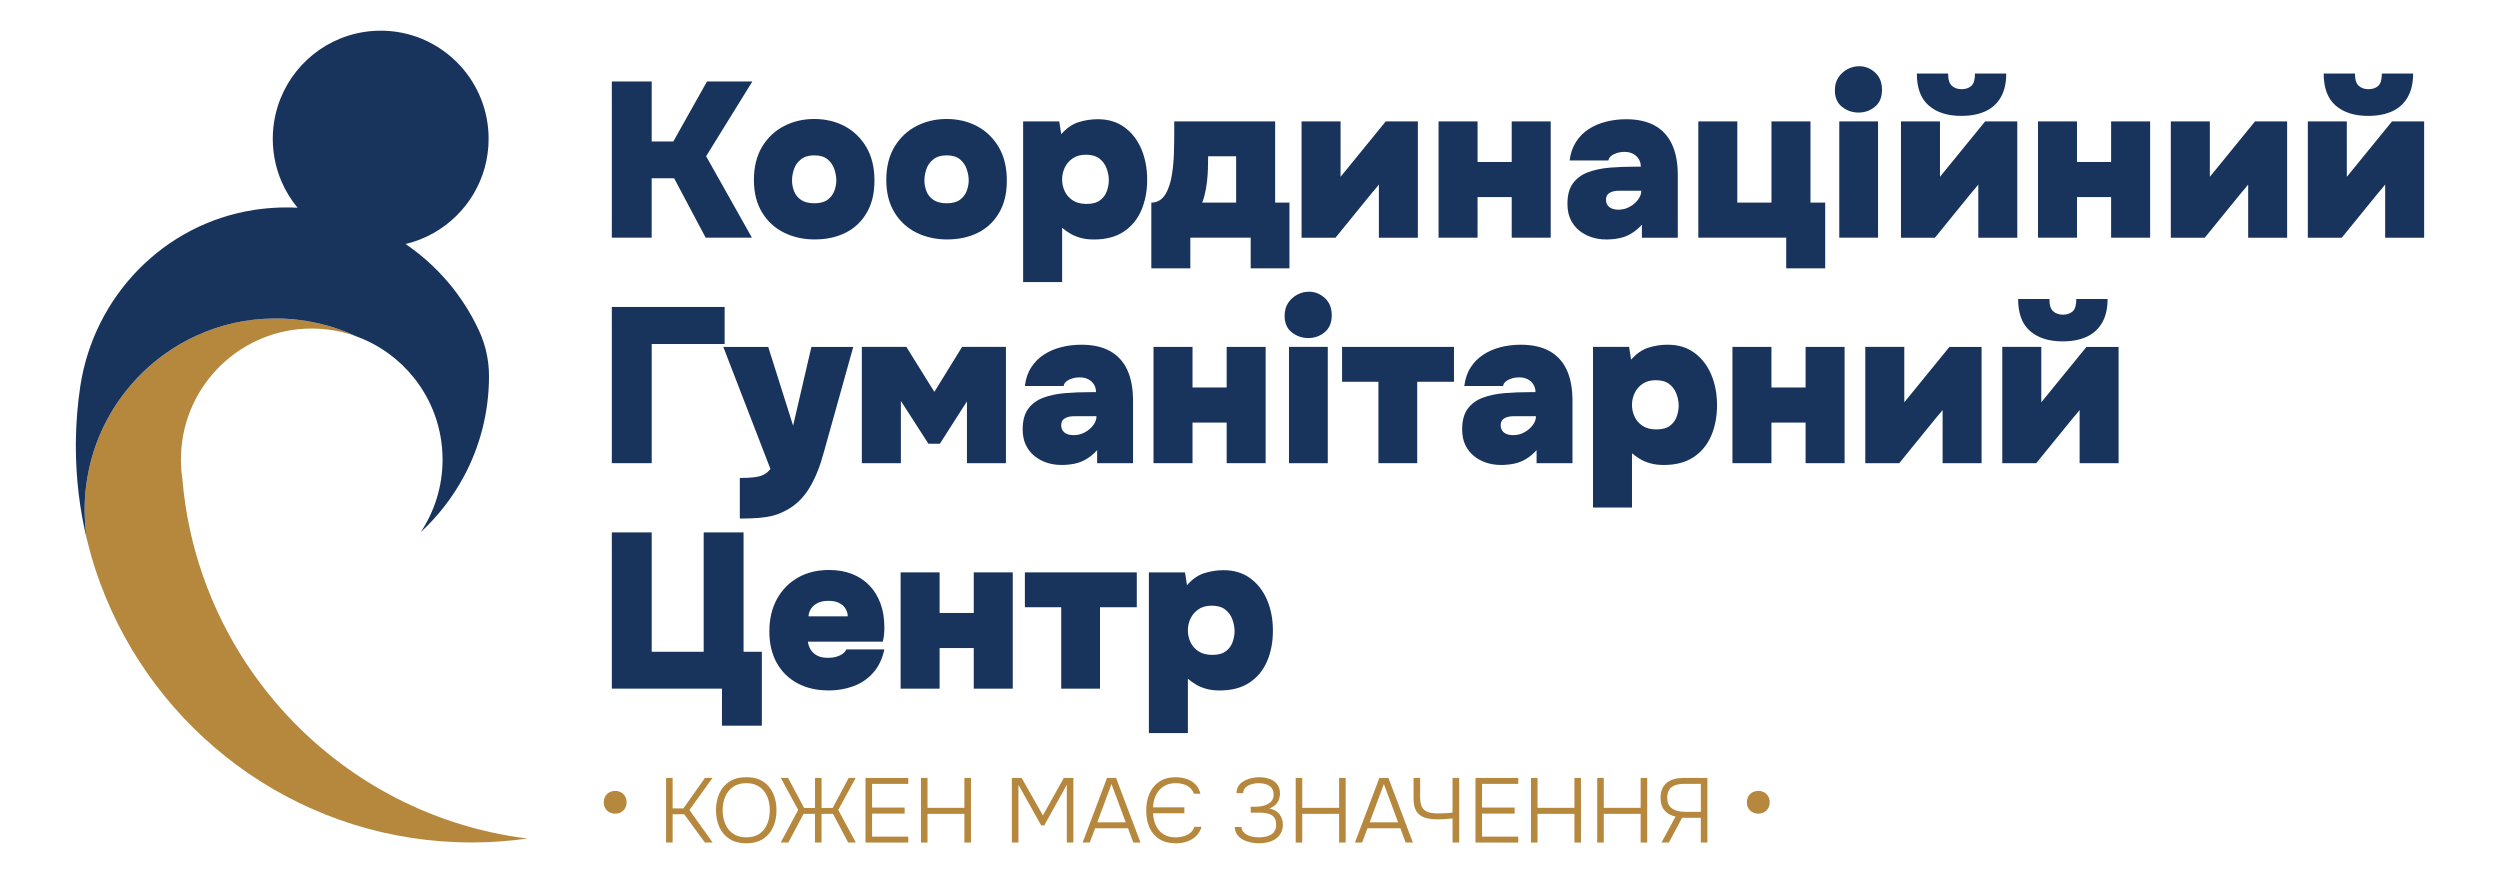 <?xml version="1.0" encoding="UTF-8" standalone="no"?><svg width="123" height="43" viewBox="0 0 123 43" fill="none" xmlns="http://www.w3.org/2000/svg">
<path d="M30.102 11.694V4.007H32.064V6.96H33.127L34.785 4.007H37.017L34.741 7.687L36.995 11.693H34.718L33.168 8.772H32.063V11.693H30.101L30.102 11.694Z" fill="#18345D"/>
<path d="M40.095 11.781C39.531 11.781 39.024 11.669 38.572 11.445C38.12 11.22 37.76 10.889 37.493 10.451C37.226 10.014 37.092 9.479 37.092 8.85C37.092 8.22 37.227 7.661 37.498 7.216C37.769 6.77 38.129 6.432 38.577 6.201C39.025 5.97 39.521 5.854 40.063 5.854C40.605 5.854 41.12 5.973 41.564 6.211C42.008 6.45 42.362 6.794 42.627 7.242C42.891 7.692 43.023 8.238 43.023 8.882C43.023 9.526 42.896 10.032 42.644 10.466C42.391 10.901 42.044 11.229 41.604 11.449C41.164 11.669 40.66 11.78 40.097 11.78L40.095 11.781ZM40.063 10.001C40.345 10.001 40.563 9.943 40.718 9.827C40.874 9.711 40.984 9.567 41.049 9.392C41.114 9.218 41.147 9.045 41.147 8.871C41.147 8.697 41.114 8.514 41.049 8.323C40.984 8.131 40.874 7.97 40.718 7.84C40.563 7.71 40.345 7.644 40.063 7.644C39.78 7.644 39.57 7.71 39.407 7.84C39.244 7.97 39.13 8.129 39.066 8.317C39.001 8.506 38.968 8.69 38.968 8.871C38.968 9.052 39 9.229 39.066 9.403C39.131 9.577 39.245 9.72 39.407 9.832C39.569 9.944 39.788 10.001 40.063 10.001Z" fill="#18345D"/>
<path d="M46.608 11.781C46.045 11.781 45.537 11.669 45.086 11.445C44.634 11.22 44.274 10.889 44.007 10.451C43.74 10.014 43.605 9.479 43.605 8.85C43.605 8.22 43.741 7.661 44.012 7.216C44.283 6.77 44.642 6.432 45.091 6.201C45.538 5.97 46.034 5.854 46.576 5.854C47.118 5.854 47.633 5.973 48.078 6.211C48.522 6.45 48.876 6.794 49.14 7.242C49.404 7.692 49.536 8.238 49.536 8.882C49.536 9.526 49.41 10.032 49.157 10.466C48.904 10.901 48.557 11.229 48.117 11.449C47.677 11.669 47.174 11.78 46.611 11.78L46.608 11.781ZM46.576 10.001C46.858 10.001 47.076 9.943 47.232 9.827C47.388 9.711 47.498 9.567 47.562 9.392C47.628 9.218 47.66 9.045 47.66 8.871C47.66 8.697 47.628 8.514 47.562 8.323C47.498 8.131 47.388 7.97 47.232 7.84C47.076 7.71 46.858 7.644 46.576 7.644C46.294 7.644 46.084 7.71 45.92 7.84C45.757 7.97 45.644 8.129 45.579 8.317C45.515 8.506 45.481 8.69 45.481 8.871C45.481 9.052 45.514 9.229 45.579 9.403C45.645 9.577 45.758 9.72 45.92 9.832C46.083 9.944 46.301 10.001 46.576 10.001Z" fill="#18345D"/>
<path d="M50.338 13.876V5.973H52.115L52.213 6.603C52.473 6.306 52.756 6.109 53.064 6.011C53.371 5.914 53.688 5.865 54.013 5.865C54.526 5.865 54.962 5.997 55.324 6.262C55.686 6.526 55.962 6.882 56.154 7.332C56.345 7.781 56.441 8.283 56.441 8.841C56.441 9.399 56.345 9.9 56.154 10.345C55.962 10.79 55.673 11.141 55.287 11.398C54.9 11.655 54.41 11.783 53.817 11.783C53.564 11.783 53.339 11.754 53.14 11.696C52.942 11.638 52.77 11.564 52.625 11.473C52.48 11.383 52.358 11.294 52.257 11.208V13.878H50.338V13.876ZM53.459 10.033C53.748 10.033 53.972 9.972 54.131 9.848C54.29 9.726 54.4 9.573 54.461 9.392C54.523 9.212 54.554 9.038 54.554 8.871C54.554 8.675 54.517 8.48 54.445 8.285C54.373 8.09 54.255 7.928 54.093 7.802C53.931 7.676 53.708 7.612 53.427 7.612C53.167 7.612 52.95 7.672 52.776 7.792C52.602 7.911 52.473 8.064 52.386 8.247C52.299 8.432 52.256 8.626 52.256 8.828C52.256 9.03 52.298 9.213 52.38 9.398C52.463 9.583 52.594 9.734 52.771 9.854C52.948 9.973 53.178 10.033 53.459 10.033Z" fill="#18345D"/>
<path d="M56.645 13.203V9.968C56.796 9.968 56.931 9.932 57.047 9.86C57.162 9.788 57.26 9.687 57.34 9.556C57.419 9.425 57.485 9.275 57.54 9.105C57.595 8.935 57.636 8.748 57.665 8.546C57.715 8.228 57.746 7.889 57.757 7.531C57.768 7.173 57.773 6.827 57.773 6.495V5.974H62.737V9.968H63.441V13.203H61.534V11.694H58.564V13.203H56.646H56.645ZM59.149 9.968H60.818V7.688H59.441C59.441 7.891 59.437 8.096 59.43 8.302C59.423 8.508 59.409 8.713 59.387 8.916C59.372 9.04 59.355 9.162 59.333 9.285C59.311 9.408 59.285 9.525 59.256 9.637C59.227 9.749 59.191 9.86 59.148 9.968H59.149Z" fill="#18345D"/>
<path d="M64.037 11.694V5.973H65.956V8.698C65.999 8.647 66.04 8.597 66.08 8.546C66.12 8.496 66.162 8.445 66.205 8.395L68.177 5.974H69.759V11.695H67.841V9.078C67.791 9.144 67.738 9.208 67.685 9.274C67.631 9.34 67.574 9.404 67.516 9.47L65.707 11.695H64.038L64.037 11.694Z" fill="#18345D"/>
<path d="M70.777 11.694V5.973H72.696V7.97H74.376V5.973H76.295V11.694H74.376V9.696H72.696V11.694H70.777Z" fill="#18345D"/>
<path d="M79.004 11.781C78.766 11.781 78.534 11.744 78.311 11.672C78.086 11.6 77.885 11.492 77.703 11.347C77.523 11.201 77.38 11.021 77.275 10.804C77.17 10.586 77.118 10.33 77.118 10.033C77.118 9.599 77.21 9.259 77.394 9.013C77.579 8.767 77.828 8.586 78.142 8.47C78.457 8.354 78.814 8.28 79.215 8.247C79.617 8.215 80.033 8.199 80.467 8.199H80.727C80.727 8.061 80.694 7.939 80.629 7.83C80.563 7.722 80.472 7.635 80.352 7.57C80.232 7.506 80.086 7.472 79.913 7.472C79.79 7.472 79.67 7.491 79.556 7.527C79.44 7.564 79.344 7.612 79.268 7.673C79.192 7.735 79.147 7.809 79.133 7.896H77.226C77.269 7.541 77.374 7.236 77.54 6.979C77.706 6.722 77.916 6.512 78.169 6.349C78.422 6.185 78.706 6.065 79.02 5.986C79.335 5.906 79.661 5.866 80.001 5.866C80.564 5.866 81.034 5.969 81.41 6.176C81.786 6.382 82.069 6.69 82.261 7.098C82.452 7.507 82.548 8.015 82.548 8.624V11.696H80.781V11.055C80.615 11.236 80.442 11.381 80.261 11.489C80.08 11.598 79.886 11.674 79.681 11.717C79.475 11.76 79.25 11.783 79.004 11.783V11.781ZM79.633 10.316C79.828 10.316 80.011 10.268 80.18 10.175C80.35 10.081 80.487 9.963 80.592 9.822C80.698 9.681 80.749 9.538 80.749 9.393V9.383H79.686C79.578 9.383 79.483 9.391 79.399 9.409C79.316 9.428 79.245 9.455 79.187 9.491C79.129 9.528 79.087 9.573 79.058 9.627C79.029 9.68 79.015 9.748 79.015 9.828C79.015 9.929 79.039 10.018 79.091 10.093C79.142 10.168 79.214 10.225 79.308 10.262C79.401 10.298 79.51 10.317 79.633 10.317V10.316Z" fill="#18345D"/>
<path d="M87.881 13.203V11.694H83.557V5.973H85.476V9.967H87.156V5.973H89.075V9.967H89.8V13.202H87.882L87.881 13.203Z" fill="#18345D"/>
<path d="M91.435 5.538C91.139 5.538 90.871 5.446 90.633 5.261C90.395 5.076 90.276 4.803 90.276 4.442C90.276 4.188 90.336 3.975 90.455 3.801C90.574 3.627 90.725 3.494 90.905 3.399C91.085 3.306 91.273 3.258 91.468 3.258C91.764 3.258 92.026 3.361 92.254 3.568C92.481 3.774 92.595 4.058 92.595 4.42C92.595 4.783 92.479 5.059 92.249 5.25C92.018 5.442 91.746 5.538 91.436 5.538H91.435ZM90.492 11.694V5.973H92.4V11.694H90.492Z" fill="#18345D"/>
<path d="M93.528 11.694V5.973H95.447V8.698C95.49 8.647 95.531 8.597 95.571 8.546C95.611 8.496 95.653 8.445 95.696 8.394L97.668 5.974H99.25V11.695H97.332V9.078C97.282 9.144 97.23 9.208 97.176 9.274C97.122 9.339 97.065 9.404 97.007 9.469L95.198 11.695H93.529L93.528 11.694ZM96.498 5.702C95.818 5.702 95.284 5.532 94.893 5.191C94.502 4.851 94.308 4.327 94.308 3.617H95.847C95.847 3.914 95.91 4.117 96.037 4.226C96.164 4.334 96.32 4.388 96.508 4.388C96.71 4.388 96.871 4.333 96.991 4.226C97.11 4.117 97.169 3.915 97.169 3.617H98.708C98.708 4.081 98.62 4.468 98.443 4.779C98.266 5.091 98.013 5.322 97.684 5.474C97.356 5.625 96.96 5.702 96.498 5.702Z" fill="#18345D"/>
<path d="M100.269 11.694V5.973H102.188V7.97H103.867V5.973H105.786V11.694H103.867V9.696H102.188V11.694H100.269Z" fill="#18345D"/>
<path d="M106.804 11.694V5.973H108.724V8.698C108.767 8.647 108.809 8.597 108.848 8.546C108.888 8.496 108.93 8.445 108.973 8.395L110.945 5.974H112.527V11.695H110.61V9.078C110.559 9.144 110.506 9.208 110.452 9.274C110.399 9.34 110.342 9.404 110.284 9.47L108.474 11.695H106.805L106.804 11.694Z" fill="#18345D"/>
<path d="M113.545 11.694V5.973H115.464V8.698C115.507 8.647 115.549 8.597 115.589 8.546C115.628 8.496 115.67 8.445 115.713 8.394L117.686 5.974H119.268V11.695H117.35V9.078C117.299 9.144 117.247 9.208 117.194 9.274C117.14 9.339 117.083 9.404 117.025 9.469L115.216 11.695H113.546L113.545 11.694ZM116.515 5.702C115.835 5.702 115.302 5.532 114.911 5.191C114.52 4.851 114.325 4.327 114.325 3.617H115.864C115.864 3.914 115.928 4.117 116.054 4.226C116.181 4.334 116.337 4.388 116.526 4.388C116.727 4.388 116.889 4.333 117.009 4.226C117.128 4.117 117.187 3.915 117.187 3.617H118.726C118.726 4.081 118.637 4.468 118.46 4.779C118.282 5.091 118.029 5.322 117.701 5.474C117.372 5.625 116.978 5.702 116.515 5.702Z" fill="#18345D"/>
<path d="M30.102 22.788V15.102H35.652V16.926H32.064V22.788H30.102Z" fill="#18345D"/>
<path d="M36.399 25.513V23.516C36.674 23.516 36.905 23.505 37.093 23.483C37.281 23.462 37.438 23.42 37.564 23.359C37.691 23.297 37.804 23.202 37.905 23.071L35.586 17.068H37.797L39.021 20.943L39.921 17.068H41.98L40.528 22.268C40.441 22.593 40.34 22.901 40.225 23.19C40.109 23.479 39.979 23.746 39.834 23.988C39.689 24.23 39.52 24.448 39.324 24.639C39.129 24.83 38.906 24.992 38.652 25.123C38.449 25.231 38.245 25.313 38.039 25.367C37.833 25.422 37.6 25.459 37.341 25.481C37.081 25.502 36.767 25.513 36.398 25.513H36.399Z" fill="#18345D"/>
<path d="M42.403 22.788V17.067H44.593L45.97 19.281L47.335 17.067H49.492V22.788H47.574V19.748L46.241 21.832H45.678L44.323 19.726V22.788H42.404H42.403Z" fill="#18345D"/>
<path d="M52.202 22.875C51.963 22.875 51.731 22.838 51.508 22.766C51.284 22.694 51.082 22.585 50.901 22.44C50.721 22.295 50.578 22.115 50.473 21.897C50.367 21.68 50.316 21.423 50.316 21.127C50.316 20.692 50.408 20.353 50.592 20.107C50.776 19.86 51.025 19.68 51.34 19.564C51.654 19.448 52.012 19.373 52.413 19.341C52.814 19.309 53.231 19.293 53.664 19.293H53.924C53.924 19.155 53.892 19.033 53.827 18.924C53.761 18.815 53.67 18.728 53.55 18.664C53.429 18.599 53.285 18.566 53.111 18.566C52.987 18.566 52.868 18.584 52.753 18.621C52.637 18.657 52.542 18.706 52.466 18.767C52.389 18.828 52.344 18.902 52.33 18.99H50.423C50.467 18.635 50.571 18.329 50.738 18.073C50.904 17.816 51.113 17.606 51.367 17.443C51.62 17.279 51.903 17.159 52.218 17.079C52.532 17 52.858 16.96 53.199 16.96C53.762 16.96 54.232 17.063 54.608 17.27C54.983 17.476 55.267 17.783 55.459 18.192C55.65 18.6 55.745 19.109 55.745 19.717V22.79H53.979V22.149C53.812 22.33 53.64 22.475 53.458 22.583C53.277 22.692 53.084 22.768 52.879 22.811C52.673 22.855 52.447 22.877 52.202 22.877V22.875ZM52.831 21.409C53.026 21.409 53.208 21.362 53.378 21.269C53.547 21.175 53.685 21.057 53.79 20.916C53.895 20.775 53.947 20.632 53.947 20.487V20.476H52.884C52.776 20.476 52.68 20.485 52.597 20.503C52.514 20.521 52.443 20.548 52.385 20.585C52.327 20.621 52.284 20.667 52.255 20.72C52.226 20.774 52.212 20.842 52.212 20.921C52.212 21.022 52.237 21.112 52.288 21.187C52.339 21.263 52.412 21.319 52.505 21.356C52.599 21.392 52.707 21.41 52.831 21.41V21.409Z" fill="#18345D"/>
<path d="M56.753 22.788V17.067H58.672V19.064H60.352V17.067H62.27V22.788H60.352V20.791H58.672V22.788H56.753Z" fill="#18345D"/>
<path d="M64.362 16.632C64.066 16.632 63.798 16.54 63.56 16.355C63.322 16.17 63.203 15.897 63.203 15.536C63.203 15.282 63.263 15.069 63.382 14.895C63.501 14.721 63.651 14.588 63.831 14.493C64.012 14.399 64.2 14.352 64.395 14.352C64.691 14.352 64.953 14.455 65.181 14.662C65.408 14.868 65.522 15.152 65.522 15.514C65.522 15.876 65.406 16.153 65.175 16.345C64.945 16.537 64.673 16.633 64.363 16.633L64.362 16.632ZM63.418 22.788V17.066H65.327V22.788H63.418Z" fill="#18345D"/>
<path d="M67.818 22.788V18.783H66.03V17.067H71.536V18.783H69.727V22.788H67.82H67.818Z" fill="#18345D"/>
<path d="M73.824 22.875C73.585 22.875 73.354 22.838 73.13 22.766C72.906 22.694 72.704 22.585 72.523 22.44C72.343 22.295 72.2 22.115 72.095 21.897C71.99 21.68 71.938 21.423 71.938 21.127C71.938 20.692 72.03 20.353 72.214 20.107C72.398 19.86 72.647 19.68 72.962 19.564C73.276 19.448 73.634 19.373 74.035 19.341C74.436 19.309 74.853 19.293 75.287 19.293H75.546C75.546 19.155 75.514 19.033 75.448 18.924C75.383 18.815 75.292 18.728 75.172 18.664C75.052 18.599 74.906 18.566 74.733 18.566C74.609 18.566 74.49 18.584 74.375 18.621C74.259 18.657 74.164 18.706 74.088 18.767C74.011 18.828 73.966 18.902 73.952 18.99H72.044C72.088 18.635 72.192 18.329 72.359 18.073C72.525 17.816 72.734 17.606 72.988 17.443C73.241 17.279 73.524 17.159 73.839 17.079C74.153 17 74.479 16.96 74.82 16.96C75.383 16.96 75.853 17.063 76.229 17.27C76.605 17.476 76.888 17.783 77.08 18.192C77.271 18.6 77.366 19.109 77.366 19.717V22.79H75.6V22.149C75.433 22.33 75.261 22.475 75.079 22.583C74.898 22.692 74.705 22.768 74.5 22.811C74.294 22.855 74.068 22.877 73.823 22.877L73.824 22.875ZM74.453 21.409C74.648 21.409 74.83 21.362 75 21.269C75.169 21.175 75.307 21.057 75.412 20.916C75.516 20.775 75.569 20.632 75.569 20.487V20.476H74.506C74.398 20.476 74.302 20.485 74.219 20.503C74.136 20.521 74.065 20.548 74.007 20.585C73.949 20.621 73.906 20.667 73.877 20.72C73.848 20.774 73.834 20.842 73.834 20.921C73.834 21.022 73.859 21.112 73.911 21.187C73.961 21.263 74.034 21.319 74.127 21.356C74.221 21.392 74.329 21.41 74.453 21.41V21.409Z" fill="#18345D"/>
<path d="M78.375 24.97V17.067H80.152L80.25 17.696C80.51 17.4 80.793 17.203 81.101 17.105C81.408 17.007 81.725 16.959 82.05 16.959C82.563 16.959 83 17.091 83.361 17.356C83.723 17.62 83.999 17.976 84.191 18.425C84.382 18.875 84.478 19.377 84.478 19.935C84.478 20.492 84.382 20.994 84.191 21.439C83.999 21.884 83.71 22.235 83.324 22.491C82.937 22.748 82.447 22.877 81.855 22.877C81.601 22.877 81.376 22.848 81.177 22.79C80.979 22.732 80.807 22.658 80.662 22.567C80.517 22.477 80.395 22.388 80.294 22.302V24.972H78.375V24.97ZM81.496 21.127C81.785 21.127 82.009 21.066 82.168 20.942C82.327 20.819 82.437 20.667 82.498 20.486C82.56 20.305 82.591 20.131 82.591 19.965C82.591 19.769 82.554 19.573 82.482 19.379C82.41 19.184 82.292 19.022 82.13 18.896C81.968 18.769 81.745 18.706 81.464 18.706C81.204 18.706 80.987 18.766 80.813 18.885C80.639 19.005 80.51 19.157 80.423 19.341C80.336 19.526 80.293 19.72 80.293 19.922C80.293 20.124 80.335 20.306 80.417 20.491C80.5 20.676 80.631 20.828 80.808 20.947C80.985 21.067 81.215 21.127 81.496 21.127Z" fill="#18345D"/>
<path d="M85.236 22.788V17.067H87.155V19.064H88.835V17.067H90.754V22.788H88.835V20.791H87.155V22.788H85.236Z" fill="#18345D"/>
<path d="M91.772 22.788V17.067H93.691V19.792C93.733 19.741 93.775 19.691 93.815 19.64C93.855 19.59 93.897 19.539 93.939 19.489L95.912 17.068H97.494V22.789H95.576V20.173C95.526 20.238 95.473 20.303 95.419 20.368C95.366 20.434 95.309 20.498 95.251 20.564L93.441 22.789H91.773L91.772 22.788Z" fill="#18345D"/>
<path d="M98.512 22.788V17.067H100.432V19.792C100.475 19.741 100.516 19.691 100.556 19.64C100.596 19.59 100.638 19.539 100.68 19.489L102.653 17.068H104.235V22.789H102.317V20.172C102.267 20.238 102.214 20.302 102.16 20.368C102.107 20.434 102.05 20.498 101.991 20.564L100.182 22.789H98.513L98.512 22.788ZM101.482 16.796C100.803 16.796 100.268 16.626 99.877 16.285C99.487 15.945 99.292 15.421 99.292 14.711H100.831C100.831 15.008 100.895 15.211 101.022 15.32C101.148 15.428 101.305 15.482 101.493 15.482C101.694 15.482 101.855 15.427 101.976 15.32C102.095 15.211 102.154 15.009 102.154 14.711H103.693C103.693 15.175 103.604 15.562 103.427 15.873C103.25 16.185 102.996 16.416 102.668 16.568C102.339 16.72 101.944 16.796 101.482 16.796Z" fill="#18345D"/>
<path d="M35.521 35.705V33.881H30.102V26.194H32.064V32.067H34.621V26.194H36.583V32.067H37.483V35.704H35.521V35.705Z" fill="#18345D"/>
<path d="M40.767 33.969C40.183 33.969 39.671 33.852 39.234 33.616C38.797 33.381 38.457 33.047 38.215 32.612C37.973 32.178 37.852 31.661 37.852 31.06C37.852 30.459 37.975 29.933 38.221 29.481C38.467 29.028 38.81 28.676 39.251 28.422C39.691 28.168 40.205 28.043 40.79 28.043C41.209 28.043 41.585 28.107 41.917 28.238C42.25 28.368 42.535 28.556 42.773 28.802C43.012 29.049 43.194 29.345 43.321 29.693C43.447 30.04 43.511 30.431 43.511 30.865C43.511 30.988 43.505 31.106 43.495 31.218C43.484 31.331 43.464 31.448 43.434 31.571H39.75C39.764 31.708 39.81 31.838 39.885 31.962C39.962 32.084 40.068 32.182 40.205 32.255C40.343 32.328 40.515 32.364 40.726 32.364C40.898 32.364 41.049 32.344 41.175 32.304C41.302 32.264 41.405 32.211 41.484 32.147C41.564 32.081 41.614 32.017 41.636 31.951H43.511C43.41 32.422 43.223 32.807 42.953 33.108C42.682 33.409 42.357 33.627 41.977 33.765C41.597 33.902 41.195 33.971 40.769 33.971L40.767 33.969ZM39.781 30.322H41.71C41.71 30.213 41.679 30.099 41.618 29.98C41.556 29.86 41.456 29.761 41.314 29.681C41.173 29.601 40.986 29.561 40.756 29.561C40.525 29.561 40.348 29.601 40.203 29.681C40.058 29.76 39.952 29.86 39.883 29.98C39.815 30.099 39.78 30.213 39.78 30.322H39.781Z" fill="#18345D"/>
<path d="M44.31 33.882V28.161H46.229V30.158H47.909V28.161H49.828V33.882H47.909V31.884H46.229V33.882H44.31Z" fill="#18345D"/>
<path d="M52.212 33.882V29.876H50.424V28.161H55.93V29.876H54.12V33.882H52.212Z" fill="#18345D"/>
<path d="M56.525 36.064V28.161H58.302L58.4 28.791C58.66 28.494 58.943 28.297 59.251 28.199C59.558 28.102 59.874 28.053 60.2 28.053C60.713 28.053 61.15 28.185 61.511 28.45C61.873 28.714 62.149 29.07 62.341 29.52C62.532 29.968 62.627 30.471 62.627 31.029C62.627 31.587 62.532 32.088 62.341 32.533C62.149 32.978 61.86 33.329 61.474 33.585C61.087 33.842 60.597 33.971 60.004 33.971C59.751 33.971 59.526 33.942 59.327 33.884C59.129 33.826 58.957 33.752 58.812 33.661C58.667 33.571 58.545 33.482 58.444 33.396V36.066H56.525V36.064ZM59.646 32.221C59.935 32.221 60.159 32.16 60.318 32.036C60.477 31.913 60.587 31.761 60.648 31.58C60.709 31.4 60.741 31.226 60.741 31.059C60.741 30.863 60.704 30.668 60.632 30.473C60.56 30.277 60.442 30.116 60.28 29.989C60.118 29.862 59.895 29.799 59.614 29.799C59.354 29.799 59.137 29.859 58.963 29.979C58.789 30.098 58.66 30.249 58.573 30.434C58.486 30.619 58.443 30.813 58.443 31.015C58.443 31.217 58.485 31.401 58.567 31.585C58.65 31.768 58.781 31.921 58.958 32.04C59.135 32.16 59.365 32.22 59.646 32.22V32.221Z" fill="#18345D"/>
<path d="M25.95 41.256C25.053 41.383 24.139 41.449 23.207 41.449C15.084 41.449 8.122 36.467 5.201 29.386C4.822 28.47 4.512 27.519 4.276 26.539C4.202 26.064 4.165 25.579 4.165 25.084C4.165 24.715 4.186 24.352 4.227 23.994C4.256 23.739 4.295 23.487 4.345 23.24C4.938 20.244 6.952 17.76 9.652 16.52C10.843 15.973 12.169 15.669 13.564 15.669C14.959 15.669 16.344 15.987 17.556 16.558C16.864 16.304 16.117 16.165 15.338 16.165C11.87 16.165 9.044 18.91 8.907 22.349C8.904 22.436 8.902 22.523 8.902 22.611C8.902 22.937 8.927 23.258 8.973 23.571C9.111 25.206 9.45 26.784 9.968 28.28C10.243 29.077 10.569 29.853 10.941 30.599C11.641 32.004 12.505 33.312 13.508 34.499C16.587 38.142 20.977 40.638 25.95 41.257V41.256Z" fill="#B6883E"/>
<path d="M24.059 18.504C24.059 20.291 23.611 21.973 22.821 23.445C22.268 24.473 21.548 25.399 20.697 26.185C21.377 25.162 21.774 23.934 21.774 22.613C21.774 21.09 21.248 19.692 20.367 18.589L20.365 18.587C19.637 17.676 18.669 16.968 17.555 16.559C16.343 15.989 14.991 15.67 13.563 15.67C12.136 15.67 10.841 15.975 9.651 16.521C6.951 17.761 4.937 20.245 4.344 23.241C4.294 23.49 4.256 23.74 4.226 23.995C4.185 24.353 4.163 24.716 4.163 25.085C4.163 25.581 4.201 26.067 4.275 26.541C3.92 25.067 3.731 23.527 3.731 21.943C3.731 21.886 3.735 21.746 3.732 21.718C3.742 20.804 3.815 19.905 3.947 19.025C4.614 14.567 8.068 11.007 12.517 10.326C12.583 10.316 12.651 10.307 12.718 10.297C13.17 10.237 13.633 10.206 14.102 10.206C14.282 10.206 14.461 10.21 14.639 10.22C14.315 9.828 14.046 9.388 13.844 8.913C13.728 8.641 13.634 8.356 13.564 8.063C13.47 7.668 13.42 7.254 13.42 6.828C13.42 6.133 13.555 5.467 13.797 4.859C14.578 2.897 16.492 1.51 18.731 1.51C19.873 1.51 20.93 1.871 21.795 2.485C22.109 2.708 22.398 2.964 22.656 3.247C23.515 4.192 24.04 5.449 24.04 6.828C24.04 8.818 22.949 10.552 21.333 11.465C20.906 11.707 20.443 11.889 19.953 12.005C21.518 13.07 22.778 14.55 23.576 16.287C23.894 16.978 24.058 17.731 24.059 18.492C24.059 18.496 24.059 18.5 24.059 18.504Z" fill="#18345D"/>
<path d="M30.27 40.032C30.169 40.032 30.075 40.011 29.99 39.967C29.906 39.924 29.837 39.86 29.784 39.776C29.732 39.694 29.706 39.594 29.706 39.477C29.706 39.304 29.76 39.167 29.866 39.065C29.972 38.964 30.108 38.913 30.275 38.913C30.38 38.913 30.473 38.937 30.557 38.984C30.64 39.031 30.706 39.096 30.755 39.18C30.803 39.264 30.828 39.362 30.828 39.478C30.828 39.641 30.774 39.774 30.668 39.877C30.561 39.981 30.428 40.032 30.27 40.032Z" fill="#B6883E"/>
<path d="M32.771 41.454V38.274H33.094V39.772H33.624L34.683 38.274H35.056L33.919 39.852L35.064 41.453H34.682L33.663 40.063H33.093V41.453H32.77L32.771 41.454Z" fill="#B6883E"/>
<path d="M36.718 41.49C36.388 41.49 36.114 41.419 35.894 41.278C35.674 41.137 35.507 40.944 35.395 40.697C35.284 40.451 35.227 40.174 35.227 39.865C35.227 39.557 35.283 39.274 35.395 39.029C35.508 38.783 35.674 38.589 35.894 38.449C36.114 38.308 36.388 38.237 36.718 38.237C37.047 38.237 37.321 38.308 37.54 38.449C37.758 38.589 37.924 38.783 38.036 39.029C38.148 39.275 38.204 39.554 38.204 39.865C38.204 40.177 38.148 40.451 38.036 40.697C37.923 40.944 37.758 41.137 37.54 41.278C37.321 41.419 37.047 41.49 36.718 41.49ZM36.718 41.197C36.981 41.197 37.199 41.137 37.369 41.018C37.54 40.897 37.666 40.736 37.749 40.534C37.832 40.332 37.873 40.109 37.873 39.867C37.873 39.684 37.849 39.512 37.803 39.349C37.757 39.187 37.686 39.045 37.589 38.923C37.493 38.8 37.373 38.704 37.228 38.635C37.083 38.565 36.912 38.531 36.718 38.531C36.457 38.531 36.241 38.592 36.069 38.713C35.897 38.834 35.768 38.997 35.682 39.199C35.597 39.401 35.554 39.624 35.554 39.867C35.554 40.109 35.596 40.328 35.68 40.53C35.764 40.732 35.892 40.894 36.066 41.016C36.24 41.137 36.457 41.197 36.718 41.197Z" fill="#B6883E"/>
<path d="M38.41 41.454L39.272 39.848L38.415 38.274H38.774L39.56 39.749H40.099V38.274H40.422V39.749H40.969L41.755 38.274H42.1L41.243 39.848L42.109 41.454H41.732L40.982 40.042H40.42V41.454H40.097V40.042H39.536L38.786 41.454H38.409H38.41Z" fill="#B6883E"/>
<path d="M42.583 41.454V38.274H44.688V38.567H42.906V39.732H44.509V40.029H42.906V41.162H44.688V41.454H42.583Z" fill="#B6883E"/>
<path d="M45.311 41.454V38.274H45.634V39.745H47.448V38.274H47.771V41.454H47.448V40.042H45.634V41.454H45.311Z" fill="#B6883E"/>
<path d="M49.783 41.454V38.274H50.264L51.31 40.118L52.339 38.274H52.81V41.454H52.487V38.612L51.378 40.609H51.226L50.107 38.612V41.454H49.784H49.783Z" fill="#B6883E"/>
<path d="M53.263 41.454L54.466 38.274H54.91L56.113 41.454H55.759L55.498 40.752H53.878L53.617 41.454H53.263ZM53.986 40.46H55.387L54.686 38.575L53.985 40.46H53.986Z" fill="#B6883E"/>
<path d="M57.853 41.49C57.526 41.49 57.255 41.421 57.038 41.283C56.821 41.146 56.659 40.955 56.553 40.715C56.447 40.474 56.394 40.195 56.394 39.88C56.394 39.565 56.447 39.293 56.553 39.046C56.659 38.799 56.82 38.602 57.036 38.457C57.252 38.312 57.521 38.239 57.844 38.239C58.033 38.239 58.21 38.267 58.376 38.322C58.543 38.377 58.687 38.463 58.807 38.583C58.928 38.701 59.014 38.858 59.065 39.053H58.742C58.697 38.927 58.629 38.826 58.536 38.749C58.444 38.673 58.338 38.617 58.218 38.583C58.097 38.548 57.975 38.531 57.849 38.531C57.613 38.531 57.414 38.585 57.249 38.691C57.085 38.798 56.962 38.941 56.875 39.119C56.788 39.298 56.74 39.498 56.731 39.72H58.271V40.013H56.731C56.74 40.237 56.787 40.439 56.873 40.62C56.958 40.799 57.082 40.941 57.245 41.044C57.408 41.148 57.611 41.199 57.854 41.199C57.976 41.199 58.099 41.182 58.224 41.148C58.348 41.113 58.459 41.057 58.557 40.981C58.653 40.905 58.723 40.804 58.766 40.678H59.116C59.062 40.864 58.971 41.018 58.842 41.139C58.713 41.261 58.563 41.35 58.391 41.407C58.22 41.464 58.041 41.492 57.855 41.492L57.853 41.49Z" fill="#B6883E"/>
<path d="M61.952 41.49C61.808 41.49 61.668 41.476 61.53 41.447C61.393 41.417 61.266 41.372 61.152 41.31C61.036 41.247 60.942 41.165 60.87 41.063C60.798 40.961 60.758 40.837 60.749 40.69H61.076C61.088 40.785 61.121 40.866 61.175 40.931C61.229 40.995 61.297 41.048 61.381 41.087C61.465 41.128 61.555 41.156 61.653 41.172C61.75 41.189 61.844 41.197 61.934 41.197C62.024 41.197 62.119 41.19 62.216 41.175C62.315 41.16 62.408 41.13 62.494 41.086C62.581 41.043 62.651 40.98 62.706 40.897C62.759 40.815 62.786 40.708 62.786 40.576C62.786 40.444 62.765 40.348 62.721 40.269C62.678 40.192 62.615 40.131 62.537 40.088C62.458 40.045 62.367 40.016 62.263 40.003C62.16 39.99 62.05 39.982 61.933 39.982H61.534V39.69H61.78C61.888 39.69 61.994 39.679 62.097 39.659C62.2 39.638 62.295 39.604 62.38 39.558C62.465 39.512 62.534 39.45 62.584 39.376C62.635 39.301 62.661 39.209 62.661 39.102C62.661 38.949 62.624 38.832 62.551 38.752C62.478 38.671 62.386 38.614 62.275 38.581C62.165 38.547 62.05 38.531 61.93 38.531C61.809 38.531 61.697 38.547 61.582 38.581C61.467 38.614 61.37 38.666 61.292 38.738C61.214 38.81 61.171 38.904 61.162 39.021H60.835C60.838 38.892 60.866 38.783 60.92 38.694C60.973 38.603 61.043 38.529 61.129 38.471C61.215 38.413 61.306 38.367 61.405 38.331C61.504 38.297 61.602 38.273 61.699 38.259C61.795 38.246 61.883 38.239 61.956 38.239C62.089 38.239 62.214 38.253 62.333 38.282C62.453 38.311 62.562 38.356 62.66 38.419C62.756 38.483 62.833 38.566 62.89 38.669C62.947 38.772 62.975 38.899 62.975 39.048C62.975 39.135 62.961 39.224 62.932 39.314C62.903 39.404 62.852 39.489 62.778 39.571C62.702 39.651 62.593 39.722 62.449 39.782C62.665 39.816 62.83 39.906 62.945 40.054C63.06 40.203 63.118 40.377 63.118 40.578C63.114 40.743 63.079 40.884 63.013 41C62.945 41.118 62.856 41.212 62.745 41.284C62.635 41.356 62.511 41.409 62.375 41.441C62.239 41.474 62.097 41.491 61.951 41.491L61.952 41.49Z" fill="#B6883E"/>
<path d="M63.748 41.454V38.274H64.071V39.745H65.884V38.274H66.207V41.454H65.884V40.042H64.071V41.454H63.748Z" fill="#B6883E"/>
<path d="M66.663 41.454L67.866 38.274H68.311L69.514 41.454H69.159L68.899 40.752H67.278L67.017 41.454H66.663ZM67.386 40.46H68.787L68.087 38.575L67.386 40.46Z" fill="#B6883E"/>
<path d="M71.466 41.454V40.267C71.361 40.275 71.272 40.284 71.197 40.291C71.122 40.299 71.049 40.304 70.977 40.307C70.905 40.311 70.818 40.312 70.716 40.312C70.474 40.312 70.265 40.283 70.089 40.224C69.913 40.164 69.78 40.062 69.687 39.915C69.594 39.768 69.547 39.558 69.547 39.285V38.273H69.87V39.196C69.87 39.415 69.901 39.584 69.963 39.704C70.024 39.825 70.119 39.906 70.248 39.952C70.377 39.997 70.543 40.019 70.746 40.019C70.857 40.019 70.976 40.016 71.104 40.011C71.231 40.005 71.352 39.995 71.465 39.98V38.275H71.793V41.454H71.466Z" fill="#B6883E"/>
<path d="M72.594 41.454V38.274H74.699V38.567H72.917V39.732H74.52V40.029H72.917V41.162H74.699V41.454H72.594Z" fill="#B6883E"/>
<path d="M75.324 41.454V38.274H75.647V39.745H77.461V38.274H77.784V41.454H77.461V40.042H75.647V41.454H75.324Z" fill="#B6883E"/>
<path d="M78.583 41.454V38.274H78.906V39.745H80.72V38.274H81.043V41.454H80.72V40.042H78.906V41.454H78.583Z" fill="#B6883E"/>
<path d="M81.745 41.454L82.437 40.177C82.218 40.129 82.041 40.031 81.904 39.88C81.768 39.731 81.699 39.526 81.699 39.264C81.699 39.085 81.727 38.932 81.783 38.807C81.839 38.683 81.917 38.582 82.019 38.501C82.121 38.422 82.242 38.365 82.383 38.328C82.523 38.292 82.679 38.274 82.85 38.274H84.004V41.454H83.68V40.235H82.76L82.108 41.454H81.745ZM82.926 39.943H83.68V38.567H82.854C82.68 38.567 82.532 38.59 82.408 38.637C82.283 38.683 82.189 38.756 82.124 38.855C82.06 38.954 82.028 39.086 82.028 39.25C82.028 39.43 82.07 39.571 82.153 39.671C82.237 39.772 82.347 39.842 82.484 39.883C82.62 39.923 82.767 39.943 82.926 39.943Z" fill="#B6883E"/>
<path d="M86.51 40.032C86.409 40.032 86.316 40.011 86.231 39.967C86.146 39.924 86.077 39.86 86.025 39.776C85.972 39.694 85.946 39.594 85.946 39.477C85.946 39.304 86 39.167 86.106 39.065C86.213 38.964 86.349 38.913 86.515 38.913C86.62 38.913 86.714 38.937 86.797 38.984C86.88 39.031 86.947 39.096 86.995 39.18C87.043 39.264 87.068 39.362 87.068 39.478C87.068 39.641 87.014 39.774 86.908 39.877C86.802 39.981 86.669 40.032 86.51 40.032Z" fill="#B6883E"/>
</svg>
